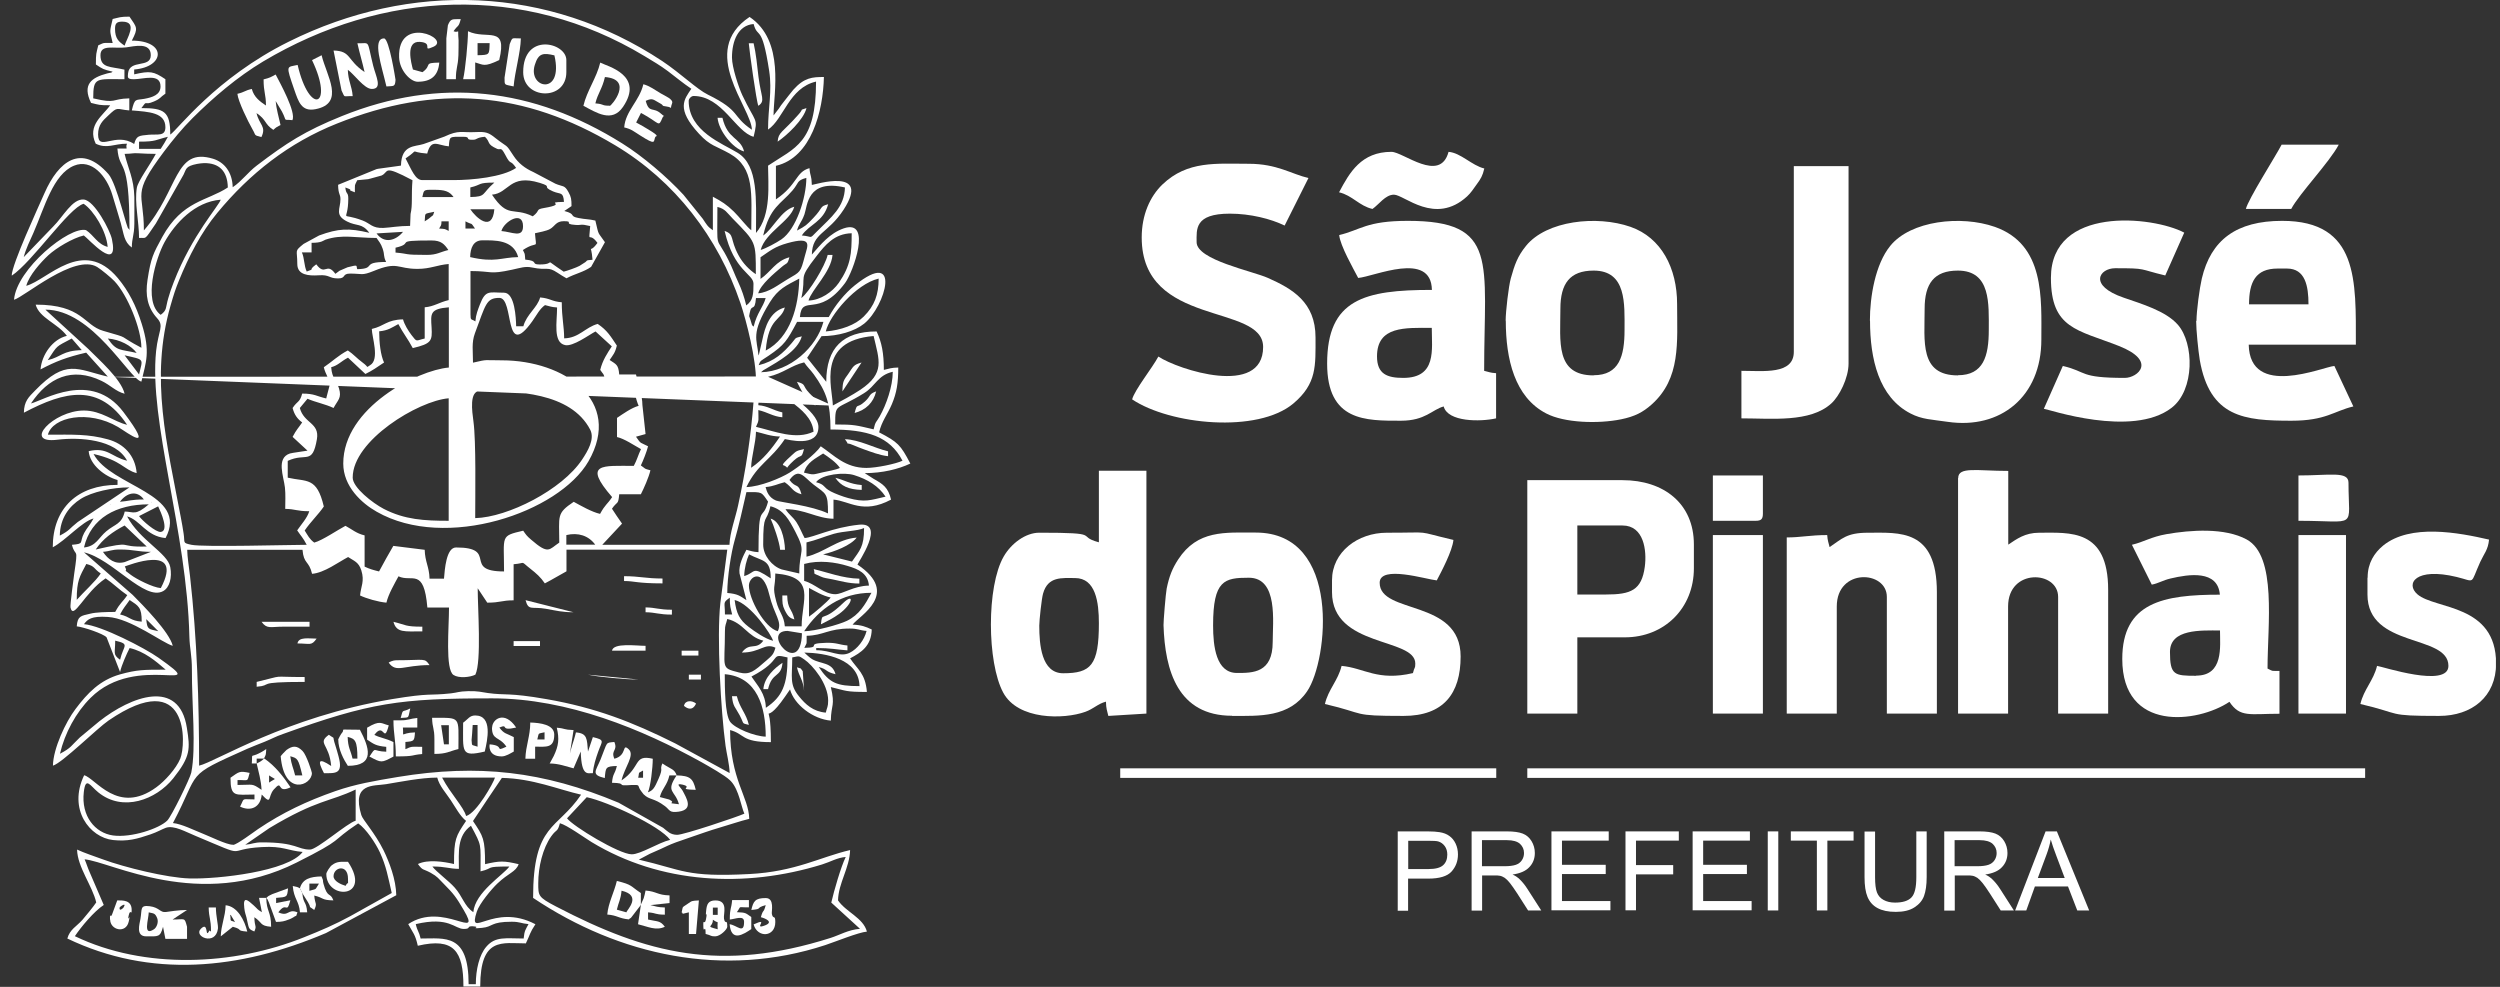 <svg width="76" height="30" viewBox="0 0 76 30" fill="none" xmlns="http://www.w3.org/2000/svg">
<rect x="0" y="0" width="76" height="30" fill="#333333" stroke="none"/>
<g clip-path="url(#clip0_907_2076)">
<path d="M5.176 4.087C5.176 3.386 4.99 3.286 4.298 3.286C4.498 3.009 4.351 3.228 4.68 3.085C4.899 2.99 4.851 2.966 5.028 2.847V2.408C4.665 2.165 4.565 2.151 4.079 2.26V2.113C5.023 2.036 5.071 1.235 4.007 1.235C4.212 0.844 4.16 0.839 3.936 0.506C3.65 0.506 3.64 0.529 3.425 0.577C3.33 0.992 3.33 0.892 3.425 1.307C3.13 1.307 3.192 1.283 2.987 1.378C2.925 1.636 2.915 1.617 2.915 1.96C3.13 2.103 3.13 2.108 3.425 2.179C3.106 2.38 3.607 2.141 3.259 2.232C2.777 2.361 2.496 2.566 2.767 3.128C3.025 3.19 3.006 3.2 3.349 3.2C3.144 3.505 2.639 3.801 2.91 4.368C3.254 4.535 3.464 4.368 3.859 4.368C3.783 4.564 4.007 4.506 3.569 4.516C3.631 5.279 3.936 4.678 3.936 6.996C3.926 6.981 3.912 6.939 3.907 6.948C3.874 7.043 3.554 5.584 3.297 5.293C2.472 4.354 1.78 4.897 1.351 5.875C1.156 6.319 0.364 8.026 0.354 8.383C0.989 7.959 2.095 6.314 2.543 6.195C2.853 6.404 3.235 7.029 3.273 7.506C2.963 7.425 2.853 7.153 2.615 6.996C2.114 6.867 0.502 8.178 0.426 9.113C0.731 9.032 2.267 7.702 2.953 8.116C3.073 8.188 3.383 8.445 3.478 8.546C3.879 8.97 4.298 10 4.298 10.572C3.511 10.157 4.031 10.315 3.135 10.057C2.543 9.886 2.515 9.261 1.084 9.261C1.194 9.666 1.756 9.833 2.033 10.21C1.604 10.31 1.27 10.777 1.232 11.23C1.704 10.982 2.028 10.858 2.62 10.72L3.278 11.45C2.338 11.23 2.014 10.896 1.07 11.869C0.874 12.07 0.731 12.194 0.726 12.546C1.99 11.879 3.015 11.645 3.864 12.914C3.454 12.818 3.087 12.48 2.548 12.48C1.628 12.48 0.66 13.505 1.752 13.367C2.419 13.286 3.516 13.352 3.864 14.006C3.378 13.891 3.273 13.581 2.696 13.715C2.729 14.134 3.192 14.487 3.573 14.592V14.74C2.367 14.74 1.604 15.441 1.604 16.638C2 16.428 2.491 15.856 2.844 15.761C2.729 15.975 2.648 16.037 2.558 16.204C2.4 16.505 2.581 16.528 2.186 16.562C2.295 16.977 2.386 16.571 2.257 17.434C2.238 17.578 2.128 18.393 2.143 18.465C2.229 18.879 2.562 18.016 3.211 17.582C3.425 17.725 3.64 17.94 3.869 18.093C3.716 18.321 3.659 18.312 3.502 18.603C3.225 18.603 2.92 18.612 2.748 18.655C2.457 18.722 2.357 18.727 2.333 19.041C2.538 19.061 3.144 19.266 3.24 19.375L3.65 20.429C3.697 20.219 3.85 19.876 3.941 19.7C4.394 19.805 4.732 20.095 5.037 20.358C4.37 20.358 4.165 20.358 3.65 20.501C3.034 20.677 2.662 21.068 2.295 21.555C1.995 21.95 1.618 22.756 1.609 23.276C1.885 23.2 2.963 22.132 3.301 21.903C5.762 20.224 5.657 22.642 5.481 23.061C5.352 23.372 5.009 23.748 4.751 23.934C3.583 24.788 2.906 23.658 2.558 23.567C2.057 24.611 2.734 25.46 3.435 25.537C3.879 25.584 4.155 25.508 4.575 25.365C4.785 25.293 4.904 25.217 5.042 25.165C5.29 25.079 5.652 25.293 5.958 25.417C7.641 26.123 6.778 25.818 7.961 25.751C8.604 25.713 8.747 25.861 9.2 25.899C8.766 26.49 6.625 26.729 5.767 26.705C5.071 26.686 3.783 26.366 3.135 26.128C2.901 26.042 2.543 25.923 2.343 25.827C2.353 26.357 2.815 26.943 2.925 27.434C2.839 27.563 2.62 27.83 2.505 27.964C2.329 28.164 2.124 28.25 2.047 28.531C4.57 29.742 7.269 29.49 9.911 28.364L12.047 27.215C12.038 26.733 11.833 26.204 11.661 25.851C11.394 25.312 11.027 24.926 10.984 24.778C10.684 23.791 11.361 23.901 11.737 23.839C12.148 23.772 12.801 23.639 13.292 23.639C13.359 23.896 13.55 24.096 13.702 24.325C13.845 24.54 13.993 24.821 14.169 24.955C13.855 25.422 13.802 25.503 13.802 26.266C13.492 26.195 13.015 26.118 12.705 26.266C12.858 26.476 12.848 26.4 13.092 26.533C13.306 26.652 13.325 26.705 13.488 26.867C13.797 27.177 13.869 27.277 14.093 27.659C14.675 28.646 13.473 27.382 12.41 28.093C12.558 28.369 12.62 28.393 12.701 28.751C13.802 28.493 14.088 28.913 14.088 29.991H14.599C14.599 28.469 15.271 28.679 15.986 28.679C16.12 28.402 16.101 28.36 16.277 28.097C14.994 27.42 14.208 28.603 14.494 27.716C14.575 27.468 14.942 27.029 15.118 26.862C15.462 26.533 15.681 26.509 15.767 26.271C15.319 26.166 15.195 26.166 14.746 26.271C14.746 25.503 14.694 25.427 14.379 24.959C14.67 24.521 14.961 24.082 15.257 23.648C16.196 23.667 16.959 23.996 17.665 24.158C16.945 25.231 16.206 25.017 16.206 27.296C18.833 29.056 22.004 29.742 25.085 28.732C25.39 28.631 26.105 28.34 26.354 28.321C26.244 27.902 25.715 27.725 25.476 27.372C25.486 26.848 25.829 26.385 25.843 25.842C24.937 26.052 24.179 26.5 22.777 26.571C20.841 26.672 20.774 26.447 19.42 26.133L19.754 25.956C20.354 25.703 20.197 25.718 20.998 25.451C21.323 25.341 21.551 25.255 21.876 25.16C22.205 25.064 22.486 24.964 22.777 24.893C22.763 24.225 22.195 23.691 22.195 22.194C22.648 22.313 22.524 22.561 23.435 22.561C23.435 20.997 23.111 22.275 23.869 21.173L24.017 20.959C24.141 21.416 24.708 21.86 25.257 21.907C25.266 21.402 25.395 21.469 25.257 20.887C25.738 21.002 25.695 21.035 26.354 21.035C26.306 20.463 26.067 20.353 25.843 20.014C26.177 19.838 26.487 19.642 26.501 19.137C26.32 19.051 26.187 18.999 25.919 18.989C26.12 18.717 27.388 18.05 26.067 17.163C26.082 17.105 26.945 15.866 26.115 15.951C25.295 16.037 24.746 16.333 24.46 16.357C24.379 16.209 24.312 16.028 24.212 15.875C24.088 15.694 23.998 15.661 23.878 15.479C24.47 15.479 24.832 15.761 25.338 15.77V15.188C25.819 15.226 26.23 15.646 27.088 15.188C27.002 14.816 26.84 14.716 26.554 14.554L26.287 14.383C26.826 14.383 27.312 14.263 27.674 14.092C27.374 13.519 27.298 13.443 26.725 13.143C26.802 12.809 26.978 12.604 27.112 12.289C27.259 11.941 27.307 11.65 27.307 11.173C27.083 11.178 27.04 11.207 26.869 11.245C26.869 10.744 26.806 10.405 26.649 10.076C25.629 10.076 25.118 10.572 25.118 11.607L24.537 10.877L24.975 10.219C25.481 10.219 25.982 10.072 26.272 9.838C26.921 9.309 27.426 7.52 25.986 8.674C25.686 8.913 25.376 9.294 25.195 9.638H24.317C24.379 8.913 24.875 9.7 25.691 8.603C25.934 8.274 26.525 6.643 25.648 6.943C25.223 7.091 24.951 7.43 24.68 7.74C24.694 7.072 25.161 7.12 25.648 6.371C26.492 5.064 24.761 5.618 24.68 5.622C24.67 5.303 24.632 5.393 24.608 5.112C24.184 5.227 24.246 5.618 23.588 6.061V5.041C24.67 4.788 25.023 3.372 25.047 2.341C24.694 2.341 24.451 2.356 24.117 2.728C24.022 2.837 23.931 2.966 23.826 3.095C23.74 3.2 23.745 3.2 23.674 3.305L23.516 3.51C23.516 2.837 23.869 1.24 22.787 0.515C21.222 1.559 22.844 3.276 22.858 3.944C22.233 3.524 22.543 3.381 21.518 2.876C21.184 2.713 20.707 2.241 20.13 1.855C16.668 -0.434 12.486 -0.577 8.776 1.268C6.549 2.375 5.4 3.944 5.176 4.092M3.788 1.388C3.611 1.268 3.497 1.173 3.497 0.877C3.497 0.711 3.549 0.658 3.716 0.658C4.212 0.658 3.845 1.178 3.788 1.388ZM4.079 2.408C4.36 2.408 4.88 2.217 4.88 2.628C4.88 2.885 4.627 2.961 4.389 3.004C4.126 3.052 4.098 2.971 4.007 3.357C4.527 3.4 5.028 3.419 5.028 3.867C5.028 4.154 4.794 4.073 4.527 4.096C4.227 4.125 4.146 4.12 4.079 4.378C3.507 3.996 2.982 4.626 2.982 4.087C2.982 3.796 3.125 3.667 3.287 3.515C3.597 3.219 3.526 3.324 3.931 3.357V2.99C3.363 3.004 3.569 3.162 2.834 2.99C2.834 2.332 2.925 2.408 3.783 2.408V2.117C3.363 2.017 3.054 2.079 3.054 1.679C3.054 1.335 3.473 1.488 3.836 1.44C4.084 1.407 4.584 1.273 4.584 1.679C4.584 2.084 3.941 1.793 3.893 2.227C3.879 2.361 3.869 2.408 4.069 2.408H4.079ZM22.252 1.75C22.252 1.249 22.438 0.768 22.91 0.73C23.039 1.207 23.158 0.691 23.383 2.155C23.478 2.775 23.349 3.267 23.349 3.939C23.826 3.619 23.983 2.671 24.808 2.48C24.808 4.359 24.165 4.487 23.349 5.036C23.349 5.575 23.459 6.533 22.982 7.082C22.982 6.085 23.063 5.036 22.424 4.645C21.966 4.363 20.936 3.991 20.936 3.066C20.936 3 21.017 2.918 21.084 2.918C21.957 2.918 22.367 4.015 22.91 4.158C23.053 3.562 22.977 3.763 22.567 2.895C22.457 2.661 22.252 2.046 22.252 1.75ZM7.074 5.694C7.064 5.236 6.821 4.931 6.477 4.826C5.295 4.468 5.447 5.77 4.374 7.005C4.374 5.804 3.979 5.956 4.98 4.616C5.252 4.254 5.538 3.906 5.853 3.591C6.482 2.966 7.212 2.341 7.999 1.869C11.623 -0.291 15.9 -0.52 19.596 1.707C19.878 1.879 20.049 1.974 20.307 2.165C20.579 2.37 20.741 2.513 21.017 2.699C20.803 3.019 20.54 3.3 21.251 4.068C21.594 4.44 21.756 4.43 22.181 4.669C22.953 5.103 22.839 5.899 22.839 7C22.715 6.91 22.472 6.59 22.31 6.433C22.09 6.218 21.938 6.123 21.671 5.98V7C21.509 6.891 21.48 6.824 21.365 6.652L20.779 5.923C20.278 5.379 19.534 4.745 18.914 4.359C16.21 2.666 13.373 2.327 10.393 3.529C9.258 3.987 8.714 4.344 7.808 5.031C7.531 5.241 7.35 5.508 7.078 5.689L7.074 5.694ZM12.181 5.036L11.494 5.131C11.494 5.131 11.461 5.136 11.447 5.141L10.278 5.618C10.283 5.918 10.35 5.894 10.35 6.056C10.35 6.347 10.164 6.538 10.55 6.733C10.846 6.886 11.003 6.772 11.227 7.077C10.598 6.929 10.288 6.943 9.701 7.158L9.229 7.415C8.938 7.654 9.038 7.573 9.038 8.026C9.038 8.364 9.382 8.388 9.687 8.369C10.035 8.345 9.987 8.464 10.278 8.464C10.531 8.464 10.388 8.317 10.645 8.317C11.017 8.317 10.989 8.388 11.365 8.236C12.095 7.935 12.071 8.174 12.691 8.174C13.087 8.174 13.292 8.054 13.64 8.026V9.123C13.34 9.194 13.197 9.318 12.911 9.342V10.291C12.634 10.353 12.686 10.415 12.51 10.186C12.405 10.048 12.295 9.867 12.252 9.709C11.756 9.719 11.685 9.914 11.303 10C11.303 10.239 11.551 10.93 11.251 11.102C11.108 11.183 11.237 11.178 11.022 11.021C10.85 10.896 10.741 10.763 10.574 10.653C10.273 10.811 10.107 10.987 9.844 11.164C9.892 11.378 10.011 11.502 10.025 11.698L9.925 12.079C9.925 12.079 9.925 12.103 9.916 12.113C9.62 12.046 9.568 11.965 9.186 11.965C9.115 12.241 9.043 12.179 8.895 12.403C8.948 12.608 9.038 12.732 9.186 12.842C9.057 13.033 9.019 13.047 8.895 13.281L9.348 13.7C9.239 13.72 8.867 13.767 8.814 13.786C8.39 13.925 8.623 14.478 8.662 14.821C8.685 15.036 8.671 15.255 8.671 15.47C8.991 15.475 9.014 15.541 9.401 15.541C9.348 15.737 9.148 15.956 9.034 16.123C9.162 16.314 9.2 16.328 9.324 16.562C8.828 16.562 6.182 16.638 5.819 16.562C5.533 16.5 5.629 16.509 5.581 16.214C5.552 16.042 5.538 15.932 5.495 15.718C5.085 13.529 4.546 11.507 5.185 9.289C5.281 8.956 5.333 8.789 5.443 8.522C5.738 7.797 6.115 7.062 6.606 6.471C7.593 5.274 8.781 4.34 10.24 3.758C13.268 2.547 15.929 2.761 18.7 4.416C20.517 5.503 21.833 7.215 22.51 9.218C22.691 9.752 22.991 10.935 22.982 11.598C22.977 11.927 22.93 11.912 22.91 12.189C22.825 13.29 22.672 14.292 22.438 15.365C22.357 15.746 22.186 16.19 22.176 16.562H18.309L18.91 15.918C18.795 15.756 18.7 15.613 18.604 15.465C18.766 15.226 18.795 15.365 18.824 15.026H19.482C19.572 14.85 19.725 14.507 19.773 14.297C19.558 14.239 19.653 14.268 19.482 14.149C19.549 14.011 19.663 13.724 19.701 13.567C19.458 13.438 19.496 13.515 19.334 13.276L19.625 13.195L19.529 12.313C19.529 12.027 19.401 11.664 19.334 11.383H18.824C18.8 11.082 18.733 11.078 18.533 10.944C18.638 10.787 18.7 10.73 18.752 10.505C18.561 10.219 18.461 10.043 18.17 9.847C17.794 9.948 17.603 10.277 17.15 10.286C17.15 9.919 17.078 9.666 17.078 9.189C16.768 9.165 16.735 9.07 16.42 9.042C16.339 9.351 16.005 9.557 15.91 9.919H15.691C15.686 9.671 15.652 8.898 15.323 8.898C14.88 8.898 14.765 8.798 14.589 9.256C14.527 9.423 14.47 9.547 14.451 9.771C14.327 9.685 14.303 9.762 14.303 9.552V8.24C14.98 8.24 14.851 8.355 15.576 8.197C15.819 8.145 15.967 8.088 16.168 8.131C16.673 8.236 16.63 8.083 16.95 8.293C17.064 8.364 17.097 8.393 17.221 8.46C17.488 8.317 17.741 8.274 17.97 8.112L18.39 7.363C18.161 7.024 18.213 7.196 18.099 6.705C17.889 6.657 17.808 6.671 17.593 6.629C17.279 6.571 17.536 6.514 17.155 6.414L17.374 6.266C17.374 6.056 17.364 5.99 17.283 5.842C17.159 5.613 17.112 5.684 16.883 5.584L16.215 5.231C15.958 5.117 15.757 4.959 15.614 4.74C15.357 4.34 15.452 4.506 15.061 4.197C14.856 4.03 14.765 4.001 14.479 4.015C14.017 4.039 13.964 3.939 13.507 4.154L12.877 4.378C12.615 4.464 12.205 4.392 12.19 5.026L12.181 5.036ZM5.104 4.158C5.018 4.32 4.98 4.378 4.885 4.526H4.227V4.306C4.761 4.306 4.708 4.254 5.104 4.158ZM15.686 5.107C15.276 5.384 14.36 5.475 13.788 5.475H12.839C12.624 5.475 12.515 5.169 12.329 4.816C12.806 4.497 12.372 4.621 12.987 4.669C13.111 4.197 13.302 4.421 13.645 4.449C13.669 4.135 13.654 4.158 14.084 4.158C14.332 4.158 14.122 4.254 14.365 4.249C14.527 4.249 14.456 4.182 14.742 4.158C14.923 4.33 14.775 4.373 15.114 4.526C15.223 4.573 15.219 4.44 15.357 4.702C15.543 5.064 15.495 4.816 15.691 5.107H15.686ZM0.798 8.689C0.884 8.369 1.241 7.973 1.47 7.759C1.709 7.539 2.205 7.239 2.548 7.158C2.682 7.248 3.631 8.331 3.402 7.268C3.344 7 2.872 6.094 2.548 6.066C2.2 6.032 1.914 6.595 1.618 6.886L0.722 7.816C0.779 7.578 0.922 7.291 1.013 7.086C1.356 6.304 1.613 5.298 2.252 5.036C2.777 4.821 3.24 5.336 3.416 5.928C3.502 6.218 3.578 6.457 3.669 6.772C3.769 7.12 3.764 7.349 4.007 7.525C4.012 7.21 4.079 7.177 4.084 6.8C4.084 6.543 4.088 6.247 4.084 5.99C4.069 5.417 3.893 5.126 3.788 4.678C4.045 4.673 4.026 4.65 4.193 4.659C4.374 4.669 4.541 4.678 4.737 4.678C4.57 4.998 4.193 5.508 4.16 5.708C4.084 6.156 4.227 6.733 4.227 7.234C4.47 7.215 4.365 7.339 4.737 6.795L5.581 5.308C5.667 5.141 5.629 5.055 5.991 4.983C6.034 4.974 6.153 4.959 6.196 4.959C6.663 4.95 6.916 5.203 6.926 5.699C6.301 6.114 5.543 6.094 4.932 7.206C4.656 7.716 4.589 7.825 4.484 8.512C4.413 8.98 4.484 9.351 4.775 9.671C4.999 9.914 4.813 10.043 4.746 10.668C4.522 12.818 5.681 16.137 5.757 19.347C5.767 19.733 5.834 19.9 5.834 20.367C5.829 21.421 5.967 22.723 5.815 23.486C5.781 23.658 5.214 24.816 5.085 24.945C4.842 25.188 3.993 25.474 3.435 25.398C2.891 25.322 2.462 24.812 2.548 24.077C2.605 23.591 2.739 23.887 2.987 24.087C3.735 24.697 4.746 24.311 5.266 23.662C5.8 22.99 5.781 22.766 5.681 22.127C5.447 20.61 3.979 21.173 3.02 21.927L2.424 22.422C2.152 22.68 2.176 22.728 1.823 22.914C1.966 22.294 2.31 21.655 2.753 21.216C4.165 19.805 6.487 21.178 4.818 19.995C4.408 19.704 3.082 19.018 2.553 18.975C2.662 18.827 2.772 18.722 3.278 18.755C3.979 18.798 4.947 19.552 5.252 19.633C5.157 19.223 4.336 18.388 4.031 18.083L2.553 16.791C3.421 16.991 4.398 18.283 4.961 17.969C5.152 17.864 5.238 17.563 5.176 17.239C5.095 16.81 4.246 16.424 3.864 15.699C4.26 15.804 4.441 16.304 5.033 16.357C5.753 15.002 3.368 14.797 2.844 13.801C3.712 14.001 3.755 14.278 4.155 14.383C4.112 13.844 3.759 13.486 3.282 13.357C2.677 13.19 2.224 13.214 1.456 13.214C1.599 12.675 2.686 12.451 3.588 12.98C3.893 13.162 4.737 13.829 3.75 12.523C2.777 11.24 1.313 12.179 0.941 12.265C1.466 11.478 2.19 11.145 3.087 11.579C3.363 11.712 3.516 11.898 3.788 11.97C3.683 11.521 2.996 10.925 2.677 10.601L1.38 9.413C2.815 9.413 3.917 11.502 4.298 11.602C4.436 11.011 4.58 10.701 4.308 9.843C4.136 9.289 3.912 8.851 3.583 8.455C2.519 7.186 1.451 8.512 0.798 8.689ZM14.298 5.99V5.699C14.665 5.613 14.503 5.551 15.028 5.551C14.627 5.899 14.794 5.98 14.298 5.99ZM12.472 6.867C12.119 6.867 11.871 6.919 11.656 6.929C11.313 6.943 11.261 6.795 11.027 6.705C10.283 6.423 10.583 6.819 10.588 6.042C10.588 5.823 10.521 5.932 10.498 5.699C10.85 5.827 10.44 5.718 10.788 5.846C10.793 5.56 10.769 5.675 10.86 5.479L11.198 5.446C11.198 5.446 11.237 5.432 11.251 5.432L11.599 5.336C11.838 5.227 11.613 4.988 12.539 5.479C12.5 5.961 12.548 6.223 12.481 6.505L12.467 6.867H12.472ZM23.201 7.158C23.402 6.295 23.735 6.209 24.093 5.789C24.293 5.556 24.208 5.489 24.513 5.408C24.513 6.013 24.203 6.972 23.755 7.277C23.607 7.377 23.278 7.558 23.125 7.597C23.268 7.062 24.031 6.719 24.146 6.285C23.745 6.39 23.497 6.962 23.197 7.163L23.201 7.158ZM13.058 5.77H13.206C13.511 5.77 13.664 5.813 13.788 5.99H12.839C12.882 5.827 12.858 5.77 13.058 5.77ZM14.956 5.918C15.476 5.875 15.486 5.274 16.411 5.56C16.826 5.689 16.439 5.656 16.811 5.818C17.045 5.918 17.121 5.818 17.145 6.137C16.501 6.152 17.298 6.195 16.54 6.323C16.263 6.371 16.439 6.395 16.196 6.576C15.586 6.28 15.452 6.657 14.956 5.918ZM24.227 7.015C24.289 6.786 24.36 6.781 24.456 6.514C24.546 6.261 24.532 5.432 25.686 5.699C25.672 6.295 25.276 6.595 24.832 7.039C24.584 7.287 24.727 7.186 24.375 7.158C24.599 6.819 25.032 6.748 25.176 6.209C24.904 6.28 25.042 6.295 24.723 6.629C24.513 6.848 24.498 6.867 24.227 7.01V7.015ZM6.711 6.066C6.663 6.252 5.834 7.144 5.281 8.579C5.209 8.76 5.157 8.918 5.114 9.07C5.028 9.361 5.085 9.423 4.885 9.571C4.332 9.165 4.742 7.835 5.004 7.358C5.323 6.786 5.924 6.133 6.706 6.071M14.298 6.361H15.028C14.966 7.082 14.465 6.614 14.298 6.361ZM12.911 6.729C12.939 6.452 12.867 6.514 13.201 6.438C13.139 6.605 13.201 6.5 13.082 6.609C13.039 6.652 12.915 6.724 12.911 6.729ZM13.421 6.729H13.64V7.02C13.507 6.953 13.55 6.962 13.349 6.948C13.397 6.857 13.421 6.872 13.421 6.729ZM14.15 6.729C14.393 6.857 14.289 6.733 14.441 6.948H14.15V6.729ZM15.9 6.877C15.9 7.248 15.562 7.048 15.242 7.024C15.319 6.733 15.9 6.385 15.9 6.877ZM22.906 8.627C22.906 8.946 22.896 9.132 22.686 9.285C22.629 9.042 22.548 8.803 22.443 8.579C22.333 8.345 22.267 8.15 22.152 7.921C21.742 7.096 21.809 7.697 21.809 6.29C22.052 6.352 22.095 6.462 22.267 6.638C22.991 7.377 22.977 7.334 22.977 8.336C22.772 8.197 22.581 8.002 22.453 7.763C22.176 7.253 22.343 7.134 22.028 7.02C22.314 8.255 22.906 8.321 22.906 8.627ZM11.447 7.096L12.252 7.048C12.038 7.31 11.685 7.425 11.447 7.096ZM18.161 7.387C17.88 7.773 17.965 7.315 18.013 7.897C17.76 7.916 17.894 7.916 17.751 7.997L17.617 8.083C17.522 8.135 17.231 8.236 17.136 8.259C16.439 7.797 16.964 8.04 16.406 8.04C16.12 8.04 16.396 7.93 15.967 7.892C15.948 7.668 15.967 7.754 15.896 7.601C16.368 7.287 16.306 7.635 16.263 7.091C16.387 7.062 16.611 7.024 16.721 6.962C16.869 6.881 16.897 6.724 17.14 6.724C17.469 6.724 17.097 6.81 17.498 6.838C17.698 6.853 17.617 6.795 17.942 6.872C17.894 7.468 17.889 7.01 18.161 7.382V7.387ZM24.217 7.02L23.197 7.167ZM23.049 8.918C23.12 8.65 23.549 8.298 23.774 8.107C23.926 7.978 23.936 8.054 23.998 7.821C23.583 7.93 23.435 8.264 23.12 8.479V7.821C23.416 7.62 23.549 7.501 23.936 7.392C24.718 7.172 24.551 7.468 24.47 7.773C24.331 8.298 24.341 8.255 23.936 8.493C23.669 8.65 23.383 8.889 23.044 8.918M12.973 7.749C12.233 7.749 12.472 7.716 12.024 7.678V7.53C12.643 7.387 11.895 7.31 13.12 7.31C13.416 7.31 13.511 7.425 13.63 7.601C13.368 7.663 13.287 7.749 12.973 7.749ZM24.36 9.061C24.532 8.317 24.222 8.555 24.828 7.778C25.08 7.454 25.366 7.101 25.891 7.091C25.891 7.706 25.867 8.064 25.5 8.598C25.304 8.879 24.942 9.127 24.579 9.137C24.665 8.813 25.266 8.274 25.309 7.749H25.161C25.085 8.088 24.589 8.894 24.36 9.061ZM9.181 7.673H9.472V7.382C9.787 7.382 9.83 7.31 9.892 7.287C10.407 7.115 10.807 7.234 11.447 7.234C11.523 7.349 11.575 7.392 11.632 7.558C11.704 7.773 11.642 7.759 11.737 7.964C10.96 7.964 11.461 8.169 10.86 8.183C10.817 8.073 10.917 8.035 10.564 8.126L10.321 8.231C9.816 8.584 10.669 8.14 10.197 8.326C9.92 7.949 9.892 8.412 9.615 8.035C9.329 8.245 9.615 8.15 9.324 8.255C9.239 8.073 9.258 7.849 9.177 7.673H9.181ZM14.656 7.306C15.033 7.306 15.605 7.277 15.753 7.816C15.233 7.825 15.052 7.992 14.293 7.816C14.298 7.535 14.393 7.306 14.661 7.306H14.656ZM0.726 7.811L0.798 8.689ZM23.278 10.658C23.363 9.628 23.75 9.766 23.859 9.347C23.402 9.471 23.259 9.928 23.173 10.339L23.077 10.754C23.077 10.754 23.068 10.792 23.058 10.806C23.015 10.305 22.81 10.153 23.406 9.185C23.654 8.784 23.893 8.684 24.298 8.469C24.279 9.323 24.031 10.258 23.278 10.658ZM25.104 10.076C25.218 9.585 26.024 8.631 26.711 8.469C26.711 8.956 26.587 9.294 26.258 9.623C26.001 9.881 25.562 10.038 25.104 10.076ZM25.104 10.076L23.278 9.056ZM23.278 9.056C23.197 9.351 23.015 9.495 22.91 9.933C22.858 9.852 22.891 9.99 22.815 9.728C22.772 9.571 22.763 9.671 22.791 9.514C22.849 9.204 22.944 9.509 22.982 9.061H23.273L23.278 9.056ZM13.645 9.347V11.173C12.696 11.254 10.435 12.389 10.435 14.092C10.435 14.788 10.993 15.298 11.451 15.556C13.55 16.757 16.997 15.575 17.889 14.025C18.948 12.179 17.155 10.954 15.257 10.954C14.694 10.954 14.851 10.916 14.379 11.025C14.379 10.663 14.332 10.42 14.437 10.133C14.765 9.261 14.775 9.056 15.18 9.056C15.643 9.056 15.309 10.992 16.182 9.766C16.315 9.58 16.401 9.394 16.568 9.275C16.735 9.313 16.735 9.332 16.935 9.347C16.935 9.79 16.806 10.41 17.178 10.491C17.417 10.544 17.903 10.181 18.104 10.076L18.599 10.529C18.466 10.734 18.318 10.949 18.247 11.245C18.361 11.416 18.337 11.321 18.395 11.536H19.196C19.248 11.755 19.334 12.165 19.415 12.337C19.2 12.394 18.929 12.589 18.757 12.704V13.286C18.986 13.338 19.267 13.534 19.486 13.653C19.401 13.829 19.363 13.987 19.267 14.163C18.318 14.163 17.703 14.068 18.609 15.112C18.456 15.341 18.399 15.332 18.242 15.622C17.989 15.565 17.66 15.374 17.441 15.255C16.907 15.613 17.002 15.675 17.002 16.495C16.687 16.705 16.683 16.872 16.144 16.404C16.015 16.295 15.991 16.257 15.905 16.133C15.199 16.299 15.323 16.271 15.323 17.372C14.045 17.372 15.166 16.643 13.864 16.643C13.564 16.643 13.521 17.311 13.497 17.592H13.058C13.049 17.229 12.92 17.082 12.911 16.714L11.957 16.595C11.818 16.838 11.671 17.091 11.523 17.372C11.346 17.329 11.232 17.296 11.084 17.225V16.276C10.826 16.214 10.707 16.094 10.502 15.985C10.259 16.113 9.801 16.428 9.553 16.495C9.401 16.381 9.367 16.29 9.262 16.128C9.439 15.866 9.687 15.632 9.844 15.398C9.63 14.487 9.324 14.654 8.747 14.521V14.011C9.301 13.748 9.496 14.154 9.634 13.352C9.72 12.847 9.239 12.876 9.115 12.403L9.348 12.122C9.582 12.227 9.892 12.284 10.14 12.403C10.269 12.16 10.393 12.103 10.307 11.812C10.216 11.512 10.097 11.521 10.068 11.164C10.283 11.106 10.354 10.992 10.579 10.873L11.108 11.369C11.318 11.268 11.47 11.159 11.675 11.021C11.57 10.796 11.527 10.415 11.527 10.072C11.799 10.048 11.914 9.957 12.109 9.852C12.252 10.124 12.405 10.31 12.548 10.582C13.12 10.448 13.144 10.362 13.12 9.952C13.092 9.528 13.068 9.39 13.645 9.342V9.347ZM23.135 11.316C23.239 11.226 23.154 11.288 23.306 11.197C23.64 10.997 24.255 10.668 24.375 10.224C24.136 10.286 24.222 10.253 24.069 10.429C23.817 10.72 23.545 10.987 23.063 11.102C23.12 10.944 23.12 10.982 23.363 10.816C23.855 10.482 23.926 10.358 24.231 9.785H25.032C24.828 10.548 24.022 11.297 23.135 11.316ZM3.278 10.291C3.64 10.319 3.993 10.505 4.155 10.73C3.65 10.61 3.545 10.691 3.278 10.291ZM1.451 10.949C1.766 10.477 1.671 10.563 2.181 10.291L2.486 10.644C1.895 10.658 1.871 10.849 1.451 10.949ZM3.788 10.801C4.413 10.944 4.341 10.892 4.227 11.383L3.788 10.801ZM25.319 12.332C25.304 11.769 24.813 10.362 26.558 10.215C26.73 10.959 26.911 11.34 26.153 11.85C25.91 12.012 25.562 12.198 25.319 12.327V12.332ZM3.278 11.454L25.319 12.332L23.349 11.454C23.826 11.345 24.045 11.111 24.446 11.016C24.551 11.173 24.627 11.226 24.737 11.378C25.128 11.917 25.247 12.284 25.247 13.057C26.368 13.057 27.045 13.262 27.436 14.006C27.236 14.101 26.644 14.225 26.339 14.225C25.691 14.225 25.357 13.839 24.951 13.567C24.789 13.81 24.255 14.211 24.003 14.368C23.735 14.535 23.106 14.797 22.691 14.807C23.03 14.101 23.425 13.996 23.859 13.348C23.926 13.352 24.88 13.629 24.88 12.98C24.88 12.475 23.731 11.831 23.54 11.693C23.201 11.454 23.483 11.703 23.349 11.445M26.558 13.052C26.02 12.928 25.986 12.904 25.39 12.904C25.39 12.232 25.4 12.489 26.263 11.955C26.62 11.736 26.678 11.407 27.14 11.302C27.14 11.745 26.945 12.299 26.744 12.656C26.635 12.852 26.616 12.794 26.558 13.052ZM23.13 11.664C23.411 11.731 23.874 12.065 24.088 12.237C24.351 12.446 24.699 12.713 24.732 13.123C24.193 13.381 23.559 13.114 22.982 12.976C23.087 12.761 23.053 12.771 23.053 12.466C23.354 12.537 23.497 12.661 23.783 12.685V12.537C23.483 12.466 23.34 12.341 23.053 12.318C23.063 11.989 23.125 12.027 23.125 11.659L23.13 11.664ZM14.589 11.884C15.672 11.884 17.35 11.922 17.942 13.062C18.089 13.348 17.865 13.715 17.698 13.968C17.088 14.893 15.433 15.727 14.446 15.751C14.446 15.064 14.475 13.41 14.393 12.814C14.351 12.499 14.26 11.884 14.594 11.884H14.589ZM22.834 14.22C22.844 13.867 22.973 13.481 22.982 13.123C23.23 13.181 23.416 13.262 23.712 13.271C23.473 13.629 23.192 13.982 22.834 14.22ZM24.441 14.368C24.527 14.053 24.785 13.944 25.023 13.786C25.195 13.901 25.424 14.058 25.533 14.225C25.404 14.287 25.142 14.33 25.009 14.359C24.684 14.435 24.746 14.44 24.441 14.368ZM10.722 14.516C10.722 13.391 12.715 12.184 13.64 12.108V15.832C12.896 15.832 12.305 15.799 11.666 15.47C11.327 15.293 10.722 14.821 10.722 14.521V14.516ZM24.003 14.588C24.289 14.197 24.441 14.507 24.732 14.731C25.118 15.026 25.171 14.979 25.171 15.608C24.689 15.374 23.707 15.265 23.592 15.217C23.373 15.126 23.311 14.95 23.273 14.807C23.535 14.783 23.621 14.716 23.855 14.659C24.093 14.821 24.084 14.95 24.365 15.026C24.265 14.654 24.203 14.864 23.998 14.588H24.003ZM26.921 15.098C26.449 15.207 26.296 15.279 25.786 15.141C25.624 15.098 25.385 15.007 25.257 14.94C24.999 14.802 25.099 14.735 24.808 14.659C24.99 14.411 25.676 14.349 25.967 14.444C26.377 14.573 26.706 14.774 26.921 15.098ZM1.818 16.276C1.828 15.746 2.109 15.384 2.457 15.165C2.791 14.955 3.421 14.816 3.936 14.816L2.362 15.87C2.095 16.08 2.138 16.113 1.823 16.28L1.818 16.276ZM3.645 15.255C3.845 14.983 4.16 14.888 4.374 15.184C3.988 15.184 3.931 15.231 3.645 15.255ZM4.594 15.255L4.618 15.279C4.618 15.279 4.589 15.265 4.594 15.255ZM3.354 15.327L3.378 15.351C3.378 15.351 3.349 15.336 3.354 15.327ZM3.793 15.546C3.702 15.942 3.502 15.923 3.23 16.152C2.996 16.347 2.92 16.61 2.553 16.643C2.763 15.742 3.545 15.332 4.522 15.332C4.112 15.684 4.069 15.556 3.793 15.551V15.546ZM23.058 16.786C22.863 16.772 22.858 16.753 22.691 16.714C22.605 16.877 22.448 17.172 22.481 17.43L22.691 18.245C22.491 18.112 22.429 18.054 22.109 18.026C22.109 17.549 22.224 16.81 22.333 16.428C22.462 15.98 22.581 15.441 22.691 14.96C23.173 14.96 23.139 14.94 23.349 15.25C23.177 15.894 23.058 15.212 23.058 16.781V16.786ZM4.227 15.689L4.808 15.393C4.899 15.584 5.142 16.137 4.889 16.171C4.742 16.19 4.317 15.823 4.227 15.689ZM4.227 15.689L1.818 16.271ZM24.517 16.929V16.49C24.818 16.419 25.037 16.319 25.347 16.228C25.648 16.142 26.067 16.147 26.268 16.052C26.268 16.638 26.134 16.729 25.9 17.072L25.023 16.853C25.366 16.772 25.867 16.581 26.044 16.342C25.457 16.39 25.052 16.8 24.513 16.924M2.91 16.705C3.13 16.376 3.425 16.166 3.788 15.975L4.46 16.614C3.502 16.643 4.146 16.419 2.91 16.705ZM17.217 16.266C17.579 16.18 17.894 16.285 18.094 16.557H17.217V16.266ZM23.201 16.557C23.201 15.537 23.292 15.947 23.421 15.389C23.831 15.498 23.988 15.804 24.179 16.166C24.517 16.814 24.298 16.672 24.298 17.434L23.764 17.311C23.473 17.215 23.201 16.891 23.201 16.557ZM3.13 16.776C3.359 16.757 3.387 16.705 3.64 16.705C4.084 16.705 4.174 16.776 4.589 16.776L3.793 17.086C3.502 17.167 3.287 17.01 3.13 16.776ZM3.13 16.776H23.058ZM6.053 23.286C6.053 21.326 5.991 19.428 5.776 17.506C5.743 17.22 5.695 16.939 5.691 16.714H9.196C9.234 17.158 9.391 17.034 9.487 17.444C9.858 17.415 10.292 17.086 10.583 16.934C10.76 17.053 10.903 17.082 10.984 17.339C11.089 17.673 10.97 17.826 10.946 18.102C11.132 18.193 11.494 18.298 11.747 18.321C11.804 18.069 11.995 17.74 12.114 17.52C12.524 17.716 12.887 17.234 12.992 18.469H13.65C13.65 19.075 13.53 20.358 13.788 20.52C13.95 20.625 14.289 20.591 14.451 20.51C14.642 20.11 14.522 18.493 14.522 17.883L14.813 18.321C15.219 18.321 15.247 18.25 15.614 18.25V17.153C16.015 17.12 15.796 17.034 16.125 17.291C16.306 17.434 16.434 17.544 16.563 17.735C16.802 17.611 16.992 17.492 17.221 17.368V16.71H22.109L21.899 18.326C21.785 19.371 21.914 21.621 22.057 22.675C22.085 22.885 22.176 23.238 22.181 23.5L20.526 22.599C19.22 21.946 18.099 21.512 16.616 21.254C15.443 21.049 15.381 21.145 14.832 21.068C14.661 21.044 14.522 21.002 14.227 21.011C13.931 21.02 13.917 21.054 13.707 21.078C13.02 21.154 13.12 21.054 11.914 21.254C8.681 21.798 6.563 23.157 6.053 23.276M3.793 17.22C3.84 17.21 5.624 16.481 4.889 17.878C4.642 17.859 4.141 17.601 3.979 17.477C3.664 17.229 3.921 17.463 3.797 17.225L3.793 17.22ZM22.624 17.511C22.629 17.272 22.696 17.015 22.772 16.853C23.187 17.072 23.43 16.996 23.43 17.582C22.834 17.186 22.991 17.401 22.629 17.511H22.624ZM2.333 18.24C2.333 17.644 2.419 17.535 2.624 17.144C2.901 17.215 2.839 17.287 3.063 17.434C2.901 17.678 2.548 17.992 2.333 18.236V18.24ZM24.446 17.144C24.904 17.02 25.4 17.091 25.772 17.206C26.091 17.301 26.382 17.425 26.416 17.802C25.948 17.811 25.629 18.059 25.395 18.064C25.047 18.064 24.775 17.744 24.446 17.659V17.148V17.144ZM23.569 17.434C24.832 17.539 24.37 18.24 24.37 19.041H23.859C23.831 18.703 23.688 18.636 23.597 18.279C23.473 17.806 23.569 17.892 23.569 17.434ZM22.767 17.802C22.767 17.535 23.187 17.239 23.383 18.064C23.54 18.722 23.788 18.884 23.645 19.189C23.244 19.084 22.767 18.212 22.767 17.802ZM24.446 19.189C24.904 18.503 25.576 18.021 26.492 18.021C26.301 18.379 26.125 18.689 25.743 18.875C25.505 18.989 24.78 19.189 24.451 19.189H24.446ZM24.594 18.751V17.873C24.799 17.983 24.999 18.107 25.252 18.164C25.176 18.279 24.718 18.665 24.594 18.746V18.751ZM22.333 18.24C22.82 18.355 23.454 19.299 23.502 19.48C23.263 19.423 22.944 19.199 22.758 19.056C22.481 18.841 22.386 18.655 22.333 18.24ZM3.941 18.24C4.212 18.422 4.308 18.455 4.308 18.898C3.955 18.87 3.969 18.755 3.65 18.679C3.774 18.445 3.812 18.431 3.941 18.24ZM22.186 18.169C22.186 18.455 22.209 18.465 22.257 18.679H22.038C22.038 18.293 21.962 18.331 22.186 18.169ZM4.813 19.189C4.508 19.118 4.475 19.146 4.446 18.822L4.813 19.189ZM24.813 19.771V19.7C25.257 19.7 25.433 19.747 25.762 19.771V19.623C25.495 19.599 25.447 19.533 25.104 19.542C24.432 19.561 25.032 19.685 24.451 19.695C24.546 19.499 24.517 19.619 24.522 19.328C25.037 19.318 25.176 19.108 25.834 19.108C26.086 19.108 26.115 19.161 26.344 19.18C26.277 19.456 26.063 19.728 25.834 19.843C25.529 19.995 25.271 19.766 24.813 19.766M22.553 19.838C23.12 19.838 23.244 19.533 23.573 19.69C23.516 19.9 23.464 19.933 23.302 20.076C22.925 20.405 22.796 20.525 22.467 20.444C21.89 20.296 22.038 20.339 22.038 19.185C22.038 18.989 22.071 18.984 22.109 18.817C22.605 18.932 22.724 19.361 23.206 19.476C22.977 19.785 22.796 19.504 22.548 19.843L22.553 19.838ZM23.941 19.18L24.379 19.251C24.351 20.639 23.111 19.18 23.941 19.18ZM3.65 20.057C3.421 19.89 3.502 19.862 3.502 19.476C3.964 19.585 3.755 19.609 3.65 20.057ZM24.451 19.838C25.104 19.852 26.11 20.029 26.129 20.858C25.419 20.858 25.214 20.758 24.89 20.277C25.166 20.348 25.076 20.42 25.4 20.496C25.3 20.124 24.956 20.195 24.689 20.038C24.599 19.981 24.517 19.9 24.451 19.838ZM23.282 21.517C23.273 21.087 23.03 20.844 22.844 20.567C23.85 20.038 23.359 19.847 23.941 19.986C23.941 20.811 23.783 21.183 23.282 21.517ZM24.084 19.986C24.312 19.938 24.279 19.933 24.451 20.048C24.699 20.215 25.176 20.782 25.176 21.297C25.176 21.493 25.142 21.497 25.104 21.664C24.718 21.631 24.484 21.412 24.289 21.168C23.993 20.806 24.084 20.591 24.084 19.986ZM22.038 20.496C23.02 20.577 23.278 21.493 23.278 22.394C22.934 22.384 22.338 22.141 22.195 21.941C22.038 21.717 22.033 20.892 22.033 20.496H22.038ZM22.038 20.496L22.186 22.175ZM7.078 25.68C6.888 25.68 6.392 25.432 6.172 25.346C5.905 25.241 5.519 25.045 5.257 25.021C6.12 23.391 5.571 23.634 7.522 22.761C7.684 22.69 7.889 22.613 8.042 22.551C8.275 22.456 8.371 22.394 8.604 22.313C11.251 21.359 12.152 21.23 14.966 21.23C17.259 21.23 19.534 22.175 21.337 23.176C21.556 23.3 22.038 23.572 22.186 23.715C22.195 23.724 22.214 23.739 22.224 23.753C22.467 24.015 22.534 24.535 22.629 24.735C22.424 24.831 20.774 25.384 20.583 25.379C20.373 25.374 20.297 25.274 20.159 25.165L18.805 24.402C16.516 23.443 14.532 23.219 12.1 23.619C11.384 23.739 10.817 23.834 10.197 24.049C9.324 24.354 8.59 24.702 7.846 25.203C7.708 25.298 7.193 25.684 7.088 25.684M13.44 23.639H15.047C15.009 23.786 14.489 24.721 14.169 24.807C14.093 24.526 13.702 24.139 13.44 23.639ZM9.425 25.827C9.029 25.827 9.034 25.608 7.965 25.608C7.713 25.608 7.684 25.66 7.455 25.68L8.189 25.174C9.649 24.297 10.03 24.378 10.812 24.001V24.95C10.559 25.017 9.639 25.827 9.425 25.827ZM17.236 24.878L17.837 24.235C18.48 24.373 20.064 25.107 20.373 25.532C20.021 25.613 19.477 25.971 19.205 25.971C18.824 25.971 17.407 25.112 17.236 24.874V24.878ZM25.266 27.434L26.144 28.236C25.786 28.264 25.524 28.426 25.252 28.512C21.919 29.571 19.672 29.003 16.897 27.554C16.358 27.272 16.363 27.234 16.363 26.848C16.363 26.357 16.497 25.789 16.759 25.422C16.926 25.188 16.945 25.312 17.021 25.026C17.236 25.084 17.746 25.451 17.984 25.599C20.083 26.872 22.643 27.005 24.99 26.28C25.252 26.199 25.443 26.075 25.71 26.052C25.562 26.357 25.357 27.067 25.271 27.439L25.266 27.434ZM2.567 26.123C3.368 26.19 6.067 27.706 9.014 26.223C10.531 25.46 9.992 25.627 10.889 25.031C11.127 25.193 11.418 25.632 11.547 25.909C11.742 26.333 11.795 26.652 11.909 27.148L10.645 27.854C10.159 28.116 9.777 28.279 9.243 28.493C7.102 29.356 4.398 29.48 2.276 28.46C2.467 28.174 2.863 27.701 3.154 27.511L2.715 26.49C2.662 26.371 2.624 26.238 2.572 26.123H2.567ZM13.149 26.342C13.554 26.342 13.635 26.409 13.95 26.414C13.95 25.909 13.888 25.413 14.317 25.103C14.656 25.737 14.608 25.622 14.608 26.49C15.052 26.385 14.699 26.342 15.486 26.342C15.295 26.605 14.441 27.125 14.389 27.73C14.112 27.544 14.069 27.258 13.821 26.981C13.635 26.772 13.259 26.5 13.144 26.342H13.149ZM15.924 28.531C15.381 28.531 15.061 28.455 14.785 28.779C14.57 29.027 14.465 29.476 14.465 29.919H14.246C14.246 28.369 13.535 28.531 12.787 28.531C12.734 28.302 12.691 28.321 12.639 28.093C13.659 27.854 13.816 28.24 14.098 28.24C14.336 28.24 14.165 28.15 14.374 28.159C14.665 28.178 14.227 28.245 14.651 28.207C15.004 28.174 14.899 28.021 15.557 28.021C15.81 28.021 15.838 28.073 16.067 28.093C15.977 28.264 15.943 28.283 15.919 28.531H15.924Z" fill="white"/>
<path d="M20.574 23.577C20.502 23.372 20.412 23.395 20.135 23.209C20.044 23.429 20.178 23.314 20.021 23.672C19.897 23.953 19.858 24.025 19.696 24.087C19.777 23.915 19.844 23.338 19.844 23.066C19.248 22.928 19.496 23.319 18.895 23.724C18.986 23.324 19.305 22.962 19.115 22.78C18.895 22.575 19.081 22.962 18.676 23.066C18.561 22.795 18.79 22.828 18.676 22.556C18.395 22.585 18.48 22.537 18.256 23.09C18.113 23.438 17.956 23.553 18.385 23.653C18.414 23.334 18.404 23.295 18.752 23.286C18.69 23.558 18.633 23.491 18.604 23.796C19.143 23.81 18.642 23.906 19.215 23.863C19.224 23.863 19.248 23.863 19.253 23.863C19.262 23.863 19.286 23.863 19.291 23.863C19.472 23.863 19.363 23.891 19.501 24.063L19.563 24.144C19.749 24.33 19.868 24.244 20.221 24.511C20.369 24.626 20.34 24.716 20.636 24.674C21.084 24.607 20.879 24.278 20.75 24.035C20.698 23.939 20.502 23.796 20.75 23.853C21.098 23.939 20.54 23.996 21.151 24.011C21.07 23.667 20.979 23.581 20.569 23.572M19.549 23.424V23.643H19.401C19.448 23.443 19.372 23.529 19.549 23.424ZM20.569 23.572C20.221 24.092 20.526 24.02 20.64 24.449C20.168 24.397 20.602 24.435 20.345 24.306L20.059 24.23C20.13 23.958 20.278 23.887 20.35 23.572H20.569Z" fill="white"/>
<path d="M8.094 3.214C7.903 3.085 7.722 2.957 7.655 2.704C7.426 2.756 7.446 2.799 7.217 2.852C7.236 3.076 7.541 3.696 7.674 3.929C7.794 4.134 7.703 4.101 7.946 4.168C8.104 3.839 7.884 3.805 7.798 3.438C8.108 3.643 8.032 3.767 8.309 3.948C8.404 3.863 8.399 3.867 8.528 3.801C8.48 3.586 8.399 3.305 8.38 3.071L8.571 3.391C8.743 3.72 8.58 3.619 8.89 3.653C9.005 3.41 8.518 2.532 8.38 2.265C8.228 2.346 8.209 2.365 8.013 2.413C8.013 2.818 8.085 2.847 8.085 3.214M8.085 3.214L7.794 3.433Z" fill="white"/>
<path d="M16.706 23.209C17.002 23.214 17.188 23.295 17.436 23.357L17.655 22.847C17.674 23.639 17.884 23.491 18.023 23.505C18.042 23.271 18.113 23.057 18.185 22.852C18.299 22.527 18.409 22.499 18.023 22.408L17.875 22.847C17.841 22.461 17.86 22.294 17.508 22.265C17.441 22.561 17.317 22.809 17.288 23.143L17.436 22.194C17.116 22.184 17.207 22.146 16.926 22.122C17.007 22.465 16.983 22.666 16.835 22.98L16.706 23.219V23.209Z" fill="white"/>
<path d="M7.803 23.209C7.856 23.443 7.941 23.739 7.951 24.011C7.641 23.801 7.717 23.863 7.221 23.863V23.715C7.565 23.705 7.507 23.791 7.589 23.496C7.269 23.429 7.269 23.462 7.007 23.643C7.007 24.254 7.155 24.154 7.736 24.154V24.302C7.317 24.302 7.446 24.239 7.298 24.521C7.622 24.678 7.922 24.545 7.956 24.154C8.275 24.492 8.132 24.221 8.323 24.001C8.623 23.663 8.385 24.149 8.833 23.934C8.609 23.601 8.361 23.281 8.032 23.057C7.941 23.138 7.937 23.143 7.813 23.205M7.813 23.205L8.18 23.572ZM8.18 23.572C8.409 23.734 8.409 23.629 8.18 23.791V23.572Z" fill="white"/>
<path d="M11.089 2.194C10.536 1.826 10.688 1.55 10.14 1.536L10.383 2.752C10.502 2.99 10.407 2.914 10.722 2.923C10.698 2.609 10.583 2.461 10.574 2.122C10.764 2.251 11.07 2.704 11.303 2.704C11.637 2.704 11.427 2.322 11.346 2.003C11.141 1.178 11.27 1.326 10.865 1.316C10.931 1.612 11.017 1.898 11.084 2.194" fill="white"/>
<path d="M15.905 2.194C15.905 3.033 17.217 3.076 17.217 2.194V1.826C17.217 1.292 15.905 0.973 15.905 2.194ZM16.854 1.683C17.145 2.928 16.034 2.694 16.258 1.974C16.368 1.612 16.516 1.602 16.854 1.683Z" fill="white"/>
<path d="M17.732 3.214C18.137 3.429 18.604 3.739 18.938 3.252C19.601 2.28 18.452 2.013 18.247 1.903C18.142 2.356 17.841 2.761 17.736 3.214M18.538 3.214C18.261 3.214 18.399 3.167 18.099 3.143C18.17 2.842 18.309 2.699 18.39 2.342C19.272 2.413 18.585 3.219 18.538 3.219V3.214Z" fill="white"/>
<path d="M18.971 3.872C19.2 3.925 19.267 3.996 19.458 4.115C19.959 4.435 19.858 4.301 19.921 4.163C19.935 4.13 20.087 4.163 19.715 3.939C19.587 3.863 19.477 3.796 19.339 3.724L19.486 3.433C20.073 3.743 20.006 3.891 20.14 3.577C20.188 3.472 20.24 3.586 20.102 3.462C19.854 3.233 19.735 3.462 19.63 3.066C19.849 2.966 19.858 3.033 20.068 3.143C20.202 3.214 20.083 3.214 20.264 3.238C20.478 3.267 20.35 3.357 20.431 3.143C20.483 3.019 20.211 2.914 20.083 2.837C19.906 2.732 19.754 2.613 19.558 2.561C19.439 3.071 19.014 3.371 18.976 3.872" fill="white"/>
<path d="M9.487 1.831C10.164 3.243 9.41 3.534 9.048 1.974C8.709 2.051 8.681 1.955 8.948 2.733C9.072 3.085 9.162 3.405 9.591 3.319C10.507 3.143 9.92 2.289 9.777 1.679L9.487 1.827V1.831Z" fill="white"/>
<path d="M4.446 28.465C4.813 28.465 4.87 28.498 4.956 28.174L5.028 28.541H5.686V28.174C5.605 27.873 5.633 27.954 5.247 27.954L5.686 27.663C5.433 27.663 5.109 27.716 5.042 27.725C4.866 27.749 4.851 27.587 4.551 27.549C4.246 27.511 4.322 27.635 4.27 27.93C4.241 28.102 4.122 28.465 4.446 28.465ZM4.518 27.735C4.67 27.773 4.713 27.749 4.78 27.916C4.828 28.045 4.756 28.202 4.68 28.25C4.332 28.479 4.518 27.95 4.522 27.73L4.518 27.735Z" fill="white"/>
<path d="M14.079 2.408H14.446V1.898C14.694 1.965 14.708 2.051 15.176 1.826C15.438 0.739 14.799 1.226 14.227 0.949C14.227 1.283 14.146 2.127 14.079 2.408ZM14.518 1.679V1.311H14.885C14.875 1.674 14.885 1.669 14.518 1.679Z" fill="white"/>
<path d="M12.696 2.485C13.111 2.485 13.321 2.299 13.354 1.903C12.844 1.912 13.154 1.97 12.844 2.194L12.553 2.113C12.5 1.912 12.319 1.245 12.763 1.273C13.206 1.302 12.791 1.593 13.178 1.421C13.721 1.178 12.085 0.444 12.133 1.745C12.148 2.146 12.481 2.485 12.696 2.485Z" fill="white"/>
<path d="M8.533 22.99C8.638 24.23 9.482 23.877 9.482 23.5C9.482 23.467 9.32 22.956 9.2 22.833C9.029 22.656 8.895 22.666 8.709 22.799L8.6 22.909C8.6 22.909 8.576 22.942 8.566 22.947C8.561 22.956 8.547 22.976 8.533 22.99ZM8.824 22.99C9.048 23.052 9.067 23.057 9.191 23.572H8.972C8.914 23.328 8.862 23.267 8.824 22.99Z" fill="white"/>
<path d="M13.206 22.48V22.919C13.588 22.919 13.64 22.842 13.936 22.771C13.936 21.755 14.031 21.822 13.135 21.822C13.144 22.151 13.206 22.113 13.206 22.48ZM13.411 22.046H13.645V22.628H13.497L13.411 22.046Z" fill="white"/>
<path d="M14.079 21.97C14.079 22.871 13.998 23.019 14.737 22.847C14.818 22.499 14.985 21.75 14.446 21.75C14.274 21.75 14.222 21.869 14.079 21.97ZM14.37 22.041H14.518V22.699C14.322 22.628 14.355 22.699 14.336 22.499C14.336 22.48 14.37 22.127 14.37 22.041Z" fill="white"/>
<path d="M10.283 22.48C10.283 22.78 10.45 23.095 10.574 23.281C11.423 23.281 11.218 22.709 10.941 22.184C10.211 22.184 10.526 22.141 10.388 22.289C10.369 22.308 10.283 22.465 10.283 22.475M10.574 22.403C10.793 22.461 10.865 22.508 10.865 23.061H10.717C10.655 22.79 10.579 22.737 10.569 22.403H10.574Z" fill="white"/>
<path d="M19.482 27.515L19.396 28.097C19.696 28.169 19.94 28.302 20.211 28.174C20.068 27.978 19.987 28.021 19.701 27.954V27.735C19.983 27.759 19.892 27.802 20.211 27.806V27.587C19.987 27.582 19.944 27.554 19.773 27.515L20.354 27.453V27.22C19.978 27.21 19.968 27.101 19.625 27.072C19.596 27.196 19.601 27.206 19.568 27.306L19.477 27.511L19.482 27.515Z" fill="white"/>
<path d="M12.181 21.898H11.961C11.961 22.322 12.033 22.504 12.033 22.995C12.643 22.995 12.481 22.952 12.834 22.923V22.704C12.529 22.704 12.539 22.675 12.324 22.775V22.556C12.591 22.532 12.596 22.532 12.615 22.265C12.148 22.275 12.281 22.465 12.248 22.117H12.686V21.826C12.457 21.846 12.429 21.898 12.176 21.898" fill="white"/>
<path d="M19.482 27.516V27.148C19.157 26.934 19.229 26.896 18.752 26.781C18.671 27.125 18.49 27.454 18.461 27.802C18.771 27.826 18.805 27.921 19.119 27.95C19.134 27.94 19.153 27.907 19.157 27.916C19.162 27.926 19.191 27.888 19.196 27.883L19.482 27.511V27.516ZM19.043 27.735L18.752 27.654C18.805 27.425 18.871 27.344 18.895 27.077C19.534 27.225 19.048 27.668 19.043 27.735Z" fill="white"/>
<path d="M13.569 1.168V2.408H13.859C13.859 2.046 13.921 2.046 13.936 1.679C13.936 1.598 13.945 1.297 13.941 1.23C13.902 0.787 13.993 1.03 13.788 0.949C13.931 0.739 13.936 0.849 14.007 0.582C13.75 0.587 13.702 0.553 13.616 0.768L13.569 1.164V1.168Z" fill="white"/>
<path d="M11.16 22.117V22.485C11.361 22.618 11.423 22.675 11.742 22.704V22.852C11.308 22.842 11.447 22.675 11.232 23C11.604 23.195 11.589 23.195 11.961 23V22.561C11.733 22.442 11.58 22.442 11.38 22.341C11.685 21.927 11.661 22.642 11.818 22.051C11.58 21.993 11.561 21.884 11.16 22.122" fill="white"/>
<path d="M15.977 23.066H16.268V22.699C16.606 22.699 16.849 22.752 16.849 22.332C16.849 22.027 16.425 21.974 16.12 21.965C16.12 22.38 15.982 22.671 15.972 23.062M16.554 22.261V22.48H16.334C16.392 22.265 16.334 22.313 16.554 22.261Z" fill="white"/>
<path d="M14.956 22.117C14.956 22.513 15.18 22.38 15.395 22.699C15.009 22.876 15.376 22.666 14.885 22.628C14.885 22.628 14.813 22.995 15.252 22.995C15.376 22.995 15.524 22.899 15.619 22.847V22.408C15.395 22.289 15.328 22.318 15.18 22.117C15.49 21.989 15.161 22.241 15.691 22.117C15.333 21.583 14.961 21.869 14.961 22.117" fill="white"/>
<path d="M21.38 28.102C21.38 28.465 21.451 28.031 21.451 28.393C21.647 28.441 21.59 28.465 21.742 28.465C21.895 28.465 22.109 28.25 22.109 28.174C22.109 27.902 22.047 28.14 22.009 27.926C21.985 27.787 22.152 27.373 21.747 27.373C21.532 27.373 21.489 27.492 21.47 27.659C21.432 27.988 21.509 27.64 21.475 27.869C21.432 28.183 21.38 27.916 21.38 28.102ZM21.671 27.592H21.818V27.811H21.671V27.592ZM21.671 27.959C21.895 28.121 21.79 27.911 21.818 28.25C21.413 28.14 21.68 28.202 21.671 27.959Z" fill="white"/>
<path d="M7.732 27.883C7.989 28.054 7.889 28.145 8.242 28.174C8.242 27.701 8.104 27.725 8.094 27.296H7.875L7.961 27.73C7.794 27.63 7.841 27.64 7.713 27.525C7.541 27.372 7.379 27.215 7.426 27.601C7.445 27.764 7.469 27.792 7.493 27.892C7.574 28.231 7.536 28.236 7.732 28.317C7.813 28.121 7.741 28.221 7.732 27.878" fill="white"/>
<path d="M9.119 27.005L9.191 27.153L9.358 27.42C9.51 27.682 9.31 27.482 9.553 27.663C9.653 27.444 9.577 27.511 9.553 27.225C9.858 27.296 9.754 27.363 10.135 27.372C10.04 27.11 9.959 27.325 9.835 26.872C9.796 26.738 9.854 26.819 9.773 26.643C9.434 26.652 9.196 26.714 9.115 27.01M9.405 27.081V26.862H9.696C9.558 27.067 9.663 27.005 9.405 27.081Z" fill="white"/>
<path d="M11.747 2.628C11.976 2.609 12.009 2.647 12.024 2.427C12.024 2.427 11.833 1.168 11.675 1.168C11.308 1.168 11.599 1.989 11.747 2.628Z" fill="white"/>
<path d="M15.614 2.628C15.652 2.175 15.824 1.607 15.834 1.168C15.557 1.173 15.586 1.106 15.495 1.34L15.338 2.361C15.338 2.613 15.328 2.561 15.619 2.628" fill="white"/>
<path d="M9.92 26.567C9.92 27.368 11.322 27.315 10.579 26.199C10.364 26.199 10.249 26.18 10.092 26.299C10.025 26.347 9.92 26.519 9.92 26.567ZM10.14 26.638C10.14 26.357 10.579 26.257 10.579 26.71C10.579 26.991 10.602 26.738 10.507 26.929C10.369 26.891 10.14 26.786 10.14 26.638Z" fill="white"/>
<path d="M22.181 27.954C22.357 27.94 22.62 27.811 22.62 28.026C22.62 28.412 22.4 28.121 22.181 28.097C22.229 28.651 22.601 28.403 22.839 28.245V27.878C22.672 27.764 22.691 27.74 22.4 27.73C22.558 27.52 22.391 27.592 22.767 27.582V27.363H22.257C22.233 27.644 22.186 27.597 22.186 27.945" fill="white"/>
<path d="M22.839 27.663C23.211 27.63 22.939 27.606 23.278 27.516C23.206 27.787 23.206 27.611 23.13 27.883C23.259 27.916 23.53 28.026 23.259 28.131C22.863 28.283 23.425 27.864 22.91 28.102C23.025 28.522 23.569 28.493 23.569 28.031C23.569 27.787 23.502 27.969 23.464 27.783C23.449 27.711 23.554 27.301 23.278 27.301C22.953 27.301 22.901 27.401 22.839 27.668" fill="white"/>
<path d="M8.094 27.296C8.161 27.392 8.085 27.239 8.175 27.435L8.39 28.026C8.576 28.026 8.652 28.002 8.762 27.959C8.781 27.954 8.8 27.945 8.814 27.94C8.833 27.93 8.89 27.902 8.91 27.892C9.057 27.787 8.972 27.916 9.043 27.735C8.743 27.611 8.786 27.883 8.461 27.735C8.724 27.377 8.704 27.826 8.828 27.368L8.394 27.454V27.296C8.733 27.268 8.728 27.277 8.757 27.005L8.275 27.182C8.089 27.272 8.17 27.239 8.099 27.296" fill="white"/>
<path d="M10.068 23.286C9.668 23.019 9.653 23.133 9.849 23.505C10.197 23.505 10.44 23.538 10.292 22.995C10.254 22.852 10.24 22.809 10.192 22.651C10.083 22.327 10.221 22.499 9.997 22.337C9.634 22.604 10.011 22.604 10.068 23.286Z" fill="white"/>
<path d="M3.349 27.954C3.349 28.274 3.826 28.393 3.912 28.021C3.988 27.697 3.855 28.088 3.912 27.83C3.964 27.601 4.003 27.854 4.003 27.663C4.003 27.358 3.731 27.372 3.564 27.372L3.406 27.802C3.335 27.968 3.344 27.64 3.344 27.959M3.635 27.592C3.635 27.568 3.874 27.401 3.75 27.596C3.75 27.596 3.621 27.73 3.635 27.592Z" fill="white"/>
<path d="M6.711 28.465L7.078 28.174C7.417 28.264 7.145 28.288 7.517 28.321C7.441 27.988 7.217 27.549 6.859 27.52C6.849 27.883 6.721 28.107 6.711 28.469M7.002 27.811C7.002 27.811 7.031 27.826 7.035 27.849L7.145 28.03C6.954 27.959 7.035 28.03 6.997 27.811H7.002Z" fill="white"/>
<path d="M20.722 27.735C20.836 27.792 20.588 27.811 20.941 27.735V28.393H21.16L21.246 27.373C21.027 27.387 21.046 27.377 20.903 27.477C20.707 27.611 20.774 27.54 20.722 27.735Z" fill="white"/>
<path d="M23.058 3.214C23.273 3.062 23.135 2.952 23.058 2.337C23.02 2.003 22.982 1.621 22.91 1.316H22.763C22.782 1.555 22.996 3.095 23.053 3.214" fill="white"/>
<path d="M6.415 28.322C6.415 28.322 6.373 28.279 6.363 28.293C6.225 28.565 6.353 27.988 6.105 28.236C5.872 28.469 6.554 28.765 6.625 28.236C6.64 28.121 6.563 27.854 6.563 27.587H6.344C6.349 27.907 6.415 27.93 6.415 28.317" fill="white"/>
<path d="M7.803 20.73V20.877C8.332 20.834 7.698 20.73 9.262 20.73V20.582C8.151 20.582 8.728 20.51 7.803 20.73Z" fill="white"/>
<path d="M11.818 20.148C12.052 20.467 12.267 20.219 13.058 20.219C12.901 19.991 12.934 20.072 12.038 20.072C11.952 20.072 11.838 20.124 11.818 20.143" fill="white"/>
<path d="M26.125 17.74V17.592C25.614 17.582 25.152 17.396 24.737 17.301C24.804 17.482 24.651 17.392 24.947 17.525C25.047 17.573 25.133 17.578 25.3 17.611C25.538 17.659 25.8 17.74 26.12 17.74" fill="white"/>
<path d="M26.997 13.868V13.72C26.587 13.624 26.115 13.362 25.686 13.352C25.877 13.61 25.633 13.4 25.943 13.534C26.091 13.596 26.115 13.605 26.258 13.658C26.458 13.729 26.749 13.844 26.997 13.868Z" fill="white"/>
<path d="M9.41 19.051V18.903H7.951C8.118 19.132 8.218 19.051 8.609 19.051C8.876 19.051 9.143 19.051 9.41 19.051Z" fill="white"/>
<path d="M22.62 4.602C22.505 4.168 22.119 4.249 21.962 3.581H21.814C21.847 3.982 22.286 4.516 22.615 4.602" fill="white"/>
<path d="M23.64 4.306C23.931 4.111 24.436 3.629 24.517 3.286C24.279 3.371 24.456 3.276 24.274 3.481C23.783 4.039 23.664 4.006 23.64 4.306Z" fill="white"/>
<path d="M18.971 17.663C19.296 17.663 19.358 17.735 20.14 17.735V17.587C19.63 17.587 19.444 17.516 18.971 17.516V17.663Z" fill="white"/>
<path d="M9.191 27.153L9.119 27.005C9.014 26.948 9.043 26.972 8.9 26.934C8.933 27.334 9.091 27.382 9.119 27.735H9.339C9.31 27.382 9.224 27.501 9.191 27.153Z" fill="white"/>
<path d="M24.956 18.979C25.157 18.875 25.319 18.803 25.514 18.66C25.939 18.345 25.972 18.007 25.633 18.331C24.961 18.979 25.004 18.545 24.956 18.979Z" fill="white"/>
<path d="M23.716 16.714H23.864C23.855 16.366 23.731 15.846 23.425 15.765C23.511 15.947 23.697 16.476 23.716 16.714Z" fill="white"/>
<path d="M18.604 19.781H19.625V19.633C19.339 19.633 18.647 19.533 18.604 19.781Z" fill="white"/>
<path d="M17.436 18.612L15.977 18.245C16.067 18.579 16.163 18.431 16.592 18.507C16.921 18.565 17.083 18.612 17.436 18.612Z" fill="white"/>
<path d="M22.767 22.041C22.686 21.688 22.486 21.521 22.4 21.164H22.252C22.281 21.483 22.352 21.493 22.481 21.736C22.491 21.75 22.496 21.769 22.505 21.784C22.629 22.022 22.538 21.979 22.763 22.036" fill="white"/>
<path d="M12.839 19.199V19.051C12.305 19.051 12.357 18.999 11.961 18.903C12.052 19.242 12.295 19.194 12.839 19.194" fill="white"/>
<path d="M23.201 20.949H23.349C23.473 20.415 23.75 20.61 23.788 20.148C23.549 20.31 23.235 20.587 23.206 20.949" fill="white"/>
<path d="M25.977 12.556C26.32 12.465 26.554 12.241 26.635 11.898C26.396 11.984 26.487 12.031 26.291 12.208C26.034 12.442 26.067 12.222 25.982 12.551" fill="white"/>
<path d="M24.808 12.265C24.87 12.132 24.942 12.303 24.608 11.955C24.37 11.707 24.527 11.688 24.227 11.607C24.355 11.85 24.417 12.032 24.646 12.218C24.88 12.408 24.732 12.299 24.808 12.261" fill="white"/>
<path d="M25.61 11.898L26.191 11.021C25.943 11.087 25.939 11.145 25.796 11.354C25.652 11.559 25.614 11.578 25.61 11.898Z" fill="white"/>
<path d="M23.859 14.163C24.007 14.23 23.807 14.297 24.131 14.001C24.384 13.772 24.355 13.972 24.441 13.653C24.207 13.705 24.217 13.705 24.055 13.853C23.659 14.211 23.836 14.12 23.855 14.163" fill="white"/>
<path d="M19.625 18.612C19.944 18.617 20.021 18.684 20.426 18.684V18.536C20.021 18.536 19.94 18.469 19.625 18.465V18.612Z" fill="white"/>
<path d="M16.416 19.49H15.614V19.638H16.416V19.49Z" fill="white"/>
<path d="M26.196 14.893V14.745C25.829 14.716 25.676 14.592 25.395 14.526C25.562 14.774 25.796 14.883 26.196 14.893Z" fill="white"/>
<path d="M24.15 18.832C24.069 18.474 23.941 18.536 23.931 18.102H23.783C23.783 18.331 23.783 18.398 23.855 18.546C23.96 18.76 24.022 18.789 24.15 18.832Z" fill="white"/>
<path d="M7.803 23.209V23.062H8.023C8.089 22.928 8.08 22.971 8.094 22.771C7.555 23.133 7.689 22.799 7.655 23.209H7.803Z" fill="white"/>
<path d="M21.232 19.781H20.722V19.929H21.232V19.781Z" fill="white"/>
<path d="M9.043 19.561C9.434 19.561 9.463 19.642 9.625 19.414C9.391 19.414 9.076 19.352 9.043 19.561Z" fill="white"/>
<path d="M20.793 21.459C21.06 21.683 21.156 21.388 21.16 21.388C21.041 21.288 20.826 21.278 20.793 21.459Z" fill="white"/>
<path d="M21.308 20.51H20.941V20.658H21.308V20.51Z" fill="white"/>
<path d="M12.181 21.826C12.457 21.798 12.395 21.869 12.472 21.536C12.214 21.674 12.262 21.521 12.181 21.826Z" fill="white"/>
<path d="M24.446 21.02L24.403 20.405C24.303 20.272 24.389 20.348 24.227 20.286C24.293 20.577 24.417 20.658 24.446 21.016" fill="white"/>
<path d="M17.875 20.51C18.189 20.582 19.029 20.658 19.405 20.658L17.875 20.51Z" fill="white"/>
<path d="M34.708 7.22C34.708 9.967 38.399 9.208 38.399 10.548C38.399 12.084 35.81 11.235 35.214 10.839C35.032 11.183 34.494 11.85 34.417 12.141C35.571 12.914 38.232 13.181 39.32 12.265C40.035 11.659 39.992 11.121 39.992 10.258C39.992 9.185 39.286 8.779 38.547 8.45C38.08 8.24 36.377 7.902 36.377 7.363C36.377 6.972 36.306 6.495 37.388 6.495C38.008 6.495 38.633 6.652 39.053 6.857L39.777 5.412C39.262 5.293 38.824 4.979 37.965 4.979C36.978 4.979 36.101 4.878 35.338 5.608C34.966 5.966 34.708 6.524 34.708 7.22Z" fill="white"/>
<path d="M33.402 16.485C32.677 16.29 33.569 16.194 31.594 16.194C31.179 16.194 30.741 16.519 30.512 16.919C29.987 17.83 30.006 20.143 30.497 21.054C30.946 21.893 32.343 21.874 32.992 21.64C33.254 21.545 33.368 21.397 33.621 21.33C33.626 21.55 33.654 21.593 33.693 21.764L34.851 21.693V14.311H33.406V16.481L33.402 16.485ZM31.594 19.017C31.594 18.865 31.666 18.188 31.709 18.045C31.857 17.515 32.281 17.573 32.681 17.573C33.311 17.573 33.406 18.312 33.406 18.946C33.406 20.229 33.163 20.467 32.319 20.467C31.656 20.467 31.594 19.585 31.594 19.022V19.017Z" fill="white"/>
<path d="M40.712 7.148C40.741 7.468 41.146 8.174 41.289 8.45C41.78 8.407 43.507 7.616 43.53 8.813C41.48 8.813 40.345 9.094 40.345 11.054C40.345 12.813 41.518 12.79 42.586 12.79C43.335 12.79 43.535 12.451 43.888 12.356C44.012 12.828 44.999 12.828 45.481 12.718V11.345C45.285 11.331 45.285 11.311 45.118 11.273C45.118 7.954 45.571 6.714 42.801 6.714C41.528 6.714 41.37 6.991 40.703 7.148M42.658 11.488C42.171 11.488 41.861 11.373 41.861 10.835C41.861 9.905 42.72 9.967 43.526 9.967C43.526 10.625 43.683 11.488 42.658 11.488Z" fill="white"/>
<path d="M46.43 21.693H47.951V19.375H49.396C50.602 19.375 51.494 18.483 51.494 17.277V16.552C51.494 15.307 50.578 14.597 49.324 14.597H46.43V21.688V21.693ZM48.819 18.073H47.951V15.975H49.324C49.973 15.975 50.068 16.733 50.002 17.229C49.906 17.945 49.577 18.073 48.819 18.073Z" fill="white"/>
<path d="M45.776 9.752C45.776 10.911 46.044 12.074 47.007 12.57C47.555 12.856 48.58 12.89 49.281 12.747C49.701 12.661 49.944 12.532 50.207 12.299C51.103 11.502 50.984 10.41 50.984 9.242C50.984 8.154 50.507 7.225 49.568 6.896C48.542 6.538 47.016 6.705 46.392 7.473C46.129 7.797 46.044 8.05 45.929 8.46C45.862 8.698 45.772 9.475 45.772 9.747M48.447 11.412C47.274 11.412 47.436 10.382 47.436 9.385C47.436 8.622 47.722 8.226 48.447 8.226C49.453 8.226 49.386 9.242 49.386 10.033C49.386 10.825 49.224 11.407 48.447 11.407V11.412Z" fill="white"/>
<path d="M56.849 9.752C56.849 10.911 57.116 12.074 58.08 12.57C58.428 12.752 58.724 12.752 59.205 12.823C60.822 13.062 62.057 12.05 62.057 10.329C62.057 9.075 62.171 7.434 60.641 6.896C59.615 6.538 58.089 6.705 57.465 7.473C57.007 8.035 56.845 9.022 56.845 9.747M59.52 11.412C58.347 11.412 58.509 10.382 58.509 9.385C58.509 8.622 58.795 8.226 59.52 8.226C60.526 8.226 60.459 9.242 60.459 10.033C60.459 10.825 60.297 11.407 59.52 11.407V11.412Z" fill="white"/>
<path d="M59.525 14.53V21.693H61.046V18.436C61.046 17.267 62.567 17.344 62.567 18.145V21.693H64.088V17.93C64.088 16.066 62.92 16.195 61.99 16.195C61.561 16.195 61.308 16.385 61.051 16.557V14.316C60.102 14.316 59.529 14.177 59.529 14.535" fill="white"/>
<path d="M66.763 9.752C66.763 10.029 66.826 10.653 66.873 10.944C67.178 12.69 68.232 12.79 69.658 12.79C70.712 12.79 70.951 12.494 71.542 12.356L70.965 11.125C70.612 11.154 68.394 12.122 68.361 10.477H71.618C71.618 8.541 71.709 6.714 69.377 6.714C67.989 6.714 67.212 7.291 66.935 8.469C66.868 8.755 66.773 9.452 66.773 9.757M69.234 8.164H69.525C70.078 8.164 70.178 8.693 70.178 9.251H68.371C68.371 8.579 68.566 8.164 69.239 8.164H69.234Z" fill="white"/>
<path d="M64.808 16.557L65.414 17.773C65.614 17.735 65.753 17.64 65.981 17.587C66.54 17.454 67.422 17.32 67.484 18.078C65.772 18.078 64.517 18.307 64.517 20.033C64.517 22.265 66.806 21.984 67.775 21.335C68.099 21.822 68.394 21.698 69.296 21.698V20.396C69.01 20.391 69.124 20.415 68.933 20.324C68.933 18.994 69.224 16.905 68.299 16.4C67.632 16.037 66.601 16.109 65.862 16.238C65.381 16.323 65.176 16.476 64.808 16.562M66.764 20.544C66.101 20.544 65.967 20.525 65.967 19.819C65.967 19.113 66.911 19.166 67.488 19.166C67.488 19.652 67.603 20.539 66.764 20.539V20.544Z" fill="white"/>
<path d="M37.455 21.764C38.289 21.764 39.196 21.817 39.739 21.011C40.373 20.081 40.793 16.19 38.175 16.19C37.236 16.19 36.406 16.104 35.815 17.01C35.638 17.282 35.543 17.52 35.467 17.892C35.438 18.03 35.366 18.922 35.371 19.003C35.414 20.396 35.81 21.759 37.455 21.759M36.878 19.008C36.878 17.635 37.221 17.563 37.965 17.563C38.862 17.563 38.69 18.908 38.69 19.518C38.69 20.462 38.084 20.458 37.603 20.458C36.969 20.458 36.878 19.652 36.878 19.013V19.008Z" fill="white"/>
<path d="M55.619 16.629C55.581 16.462 55.562 16.462 55.547 16.266C55.028 16.266 54.746 16.338 54.317 16.338V21.693H55.838V18.436C55.838 17.263 57.36 17.339 57.36 18.145V21.693H58.881V18.002C58.881 16.066 57.741 16.195 56.783 16.195C56.134 16.195 55.996 16.381 55.624 16.629" fill="white"/>
<path d="M62.348 8.45C62.348 9.995 63.158 10.024 64.408 10.515C65.586 10.977 64.985 11.488 64.594 11.488C63.192 11.488 63.464 11.302 62.71 11.125L62.133 12.427C62.257 12.437 64.818 13.319 66.015 12.399C66.725 11.855 66.702 10.434 66.206 9.871C65.838 9.451 65.099 9.237 64.565 9.051C63.473 8.679 63.821 8.154 64.303 8.154C65.285 8.154 64.999 8.178 65.824 8.374L66.401 7.072C65.443 6.566 62.348 6.247 62.348 8.445" fill="white"/>
<path d="M71.971 17.568V18.073C71.971 19.714 74.432 19.27 74.432 20.243C74.432 20.93 72.41 20.258 72.262 20.243C72.157 20.687 71.857 20.959 71.756 21.402C73.044 21.702 72.519 21.764 74.145 21.764C75.152 21.764 75.881 21.173 75.881 20.172C75.881 18.355 74.031 18.531 73.492 18.069C73.115 17.744 73.435 17.239 74.68 17.539C75.271 17.682 75.08 17.787 75.4 17.081C75.519 16.824 75.638 16.714 75.667 16.404C74.737 16.19 73.278 15.913 72.448 16.585C72.181 16.805 71.976 17.115 71.976 17.558" fill="white"/>
<path d="M40.493 17.64V18.002C40.493 19.695 43.025 19.375 43.025 20.172C43.025 20.339 43.001 20.258 42.953 20.462C41.871 20.715 41.475 20.305 40.784 20.243C40.679 20.687 40.378 20.959 40.278 21.402C41.566 21.702 41.041 21.764 42.667 21.764C43.883 21.764 44.403 21.087 44.403 19.957C44.403 18.197 41.942 18.689 41.942 17.716C41.942 17.167 43.368 17.616 43.678 17.644C43.816 17.382 44.155 16.743 44.184 16.414C42.944 16.123 43.621 16.195 42.157 16.195C41.28 16.195 40.493 16.776 40.493 17.64Z" fill="white"/>
<path d="M54.532 10.696C54.532 11.397 53.597 11.273 52.939 11.273V12.718C53.859 12.718 55.028 12.852 55.672 12.265C55.915 12.046 56.196 11.493 56.196 11.054V5.05H54.532V10.696Z" fill="white"/>
<path d="M53.592 16.266H52.071V21.693H53.592V16.266Z" fill="white"/>
<path d="M71.318 16.266H69.873V21.693H71.318V16.266Z" fill="white"/>
<path d="M71.9 23.357H46.43V23.648H71.9V23.357Z" fill="white"/>
<path d="M40.712 5.847C41.113 5.942 41.322 6.261 41.723 6.352C41.919 6.218 42.114 5.918 42.376 5.918C42.686 5.918 43.626 6.862 44.599 5.971C44.718 5.861 44.789 5.746 44.889 5.608C45.018 5.432 45.071 5.346 45.123 5.122C44.742 5.031 44.408 4.645 44.036 4.616C43.778 5.579 42.658 4.616 42.3 4.616C41.384 4.616 41.027 5.241 40.707 5.847" fill="white"/>
<path d="M45.486 23.357H34.055V23.648H45.486V23.357Z" fill="white"/>
<path d="M68.28 6.352H69.653C69.897 5.889 70.822 4.926 71.098 4.397H69.362C69.167 4.769 68.342 6.061 68.275 6.352" fill="white"/>
<path d="M69.873 15.832C71.699 15.832 71.394 16.113 71.394 14.673C71.394 14.316 70.822 14.454 69.873 14.454V15.827V15.832Z" fill="white"/>
<path d="M52.071 15.832H53.373C53.54 15.832 53.592 15.78 53.592 15.613V14.454H52.071V15.827V15.832Z" fill="white"/>
<path d="M42.491 27.678V25.274H43.397C43.554 25.274 43.678 25.284 43.764 25.298C43.883 25.317 43.983 25.355 44.06 25.413C44.141 25.47 44.203 25.546 44.251 25.646C44.298 25.746 44.322 25.856 44.322 25.975C44.322 26.18 44.255 26.352 44.127 26.495C43.998 26.638 43.759 26.71 43.421 26.71H42.806V27.687H42.486L42.491 27.678ZM42.81 26.419H43.43C43.635 26.419 43.783 26.381 43.869 26.304C43.955 26.228 43.998 26.118 43.998 25.98C43.998 25.88 43.974 25.794 43.921 25.722C43.869 25.651 43.802 25.603 43.721 25.579C43.669 25.565 43.569 25.56 43.425 25.56H42.81V26.419Z" fill="white"/>
<path d="M44.737 27.678V25.274H45.805C46.02 25.274 46.182 25.298 46.291 25.341C46.401 25.384 46.492 25.46 46.559 25.57C46.625 25.68 46.659 25.799 46.659 25.932C46.659 26.104 46.601 26.247 46.492 26.361C46.382 26.481 46.21 26.552 45.981 26.586C46.067 26.624 46.129 26.667 46.172 26.705C46.263 26.791 46.353 26.895 46.434 27.024L46.854 27.678H46.454L46.134 27.177C46.044 27.034 45.962 26.924 45.905 26.848C45.843 26.771 45.791 26.719 45.743 26.686C45.695 26.657 45.648 26.633 45.6 26.624C45.562 26.614 45.505 26.614 45.424 26.614H45.056V27.682H44.737V27.678ZM45.056 26.333H45.738C45.881 26.333 45.996 26.319 46.082 26.29C46.163 26.261 46.225 26.214 46.268 26.147C46.311 26.08 46.33 26.009 46.33 25.932C46.33 25.818 46.287 25.727 46.206 25.651C46.125 25.579 45.991 25.541 45.815 25.541H45.052V26.338L45.056 26.333Z" fill="white"/>
<path d="M47.164 27.678V25.274H48.905V25.555H47.484V26.29H48.814V26.571H47.484V27.392H48.957V27.673H47.164V27.678Z" fill="white"/>
<path d="M49.415 27.678V25.274H51.036V25.555H49.734V26.299H50.865V26.581H49.734V27.673H49.415V27.678Z" fill="white"/>
<path d="M51.456 27.678V25.274H53.197V25.555H51.776V26.29H53.106V26.571H51.776V27.392H53.249V27.673H51.456V27.678Z" fill="white"/>
<path d="M53.74 27.678V25.274H54.06V27.678H53.74Z" fill="white"/>
<path d="M55.233 27.678V25.555H54.441V25.274H56.349V25.555H55.552V27.678H55.233Z" fill="white"/>
<path d="M58.251 25.274H58.571V26.662C58.571 26.905 58.542 27.096 58.49 27.239C58.437 27.382 58.337 27.496 58.194 27.587C58.051 27.678 57.865 27.721 57.632 27.721C57.398 27.721 57.221 27.682 57.078 27.606C56.935 27.53 56.835 27.415 56.773 27.267C56.711 27.12 56.682 26.919 56.682 26.667V25.279H57.002V26.667C57.002 26.877 57.021 27.029 57.059 27.129C57.097 27.229 57.164 27.306 57.26 27.358C57.355 27.411 57.469 27.439 57.608 27.439C57.841 27.439 58.008 27.387 58.108 27.282C58.209 27.177 58.256 26.972 58.256 26.671V25.284L58.251 25.274Z" fill="white"/>
<path d="M59.105 27.678V25.274H60.173C60.388 25.274 60.55 25.298 60.66 25.341C60.769 25.384 60.86 25.46 60.927 25.57C60.993 25.68 61.027 25.799 61.027 25.932C61.027 26.104 60.969 26.247 60.86 26.361C60.75 26.481 60.578 26.552 60.35 26.586C60.435 26.624 60.497 26.667 60.54 26.705C60.631 26.791 60.722 26.895 60.803 27.024L61.222 27.678H60.822L60.502 27.177C60.412 27.034 60.331 26.924 60.273 26.848C60.211 26.771 60.159 26.719 60.111 26.686C60.063 26.657 60.016 26.633 59.968 26.624C59.93 26.614 59.873 26.614 59.792 26.614H59.425V27.682H59.105V27.678ZM59.425 26.333H60.106C60.249 26.333 60.364 26.319 60.45 26.29C60.531 26.261 60.593 26.214 60.636 26.147C60.679 26.08 60.698 26.009 60.698 25.932C60.698 25.818 60.655 25.727 60.574 25.651C60.493 25.579 60.359 25.541 60.183 25.541H59.42V26.338L59.425 26.333Z" fill="white"/>
<path d="M61.26 27.678L62.186 25.274H62.529L63.511 27.678H63.149L62.867 26.948H61.861L61.599 27.678H61.26ZM61.952 26.691H62.767L62.515 26.023C62.438 25.823 62.381 25.656 62.343 25.522C62.314 25.675 62.271 25.827 62.214 25.98L61.952 26.686V26.691Z" fill="white"/>
</g>
<defs>
<clipPath id="clip0_907_2076">
<rect width="75.517" height="30" fill="white" transform="translate(0.359)"/>
</clipPath>
</defs>
</svg>
